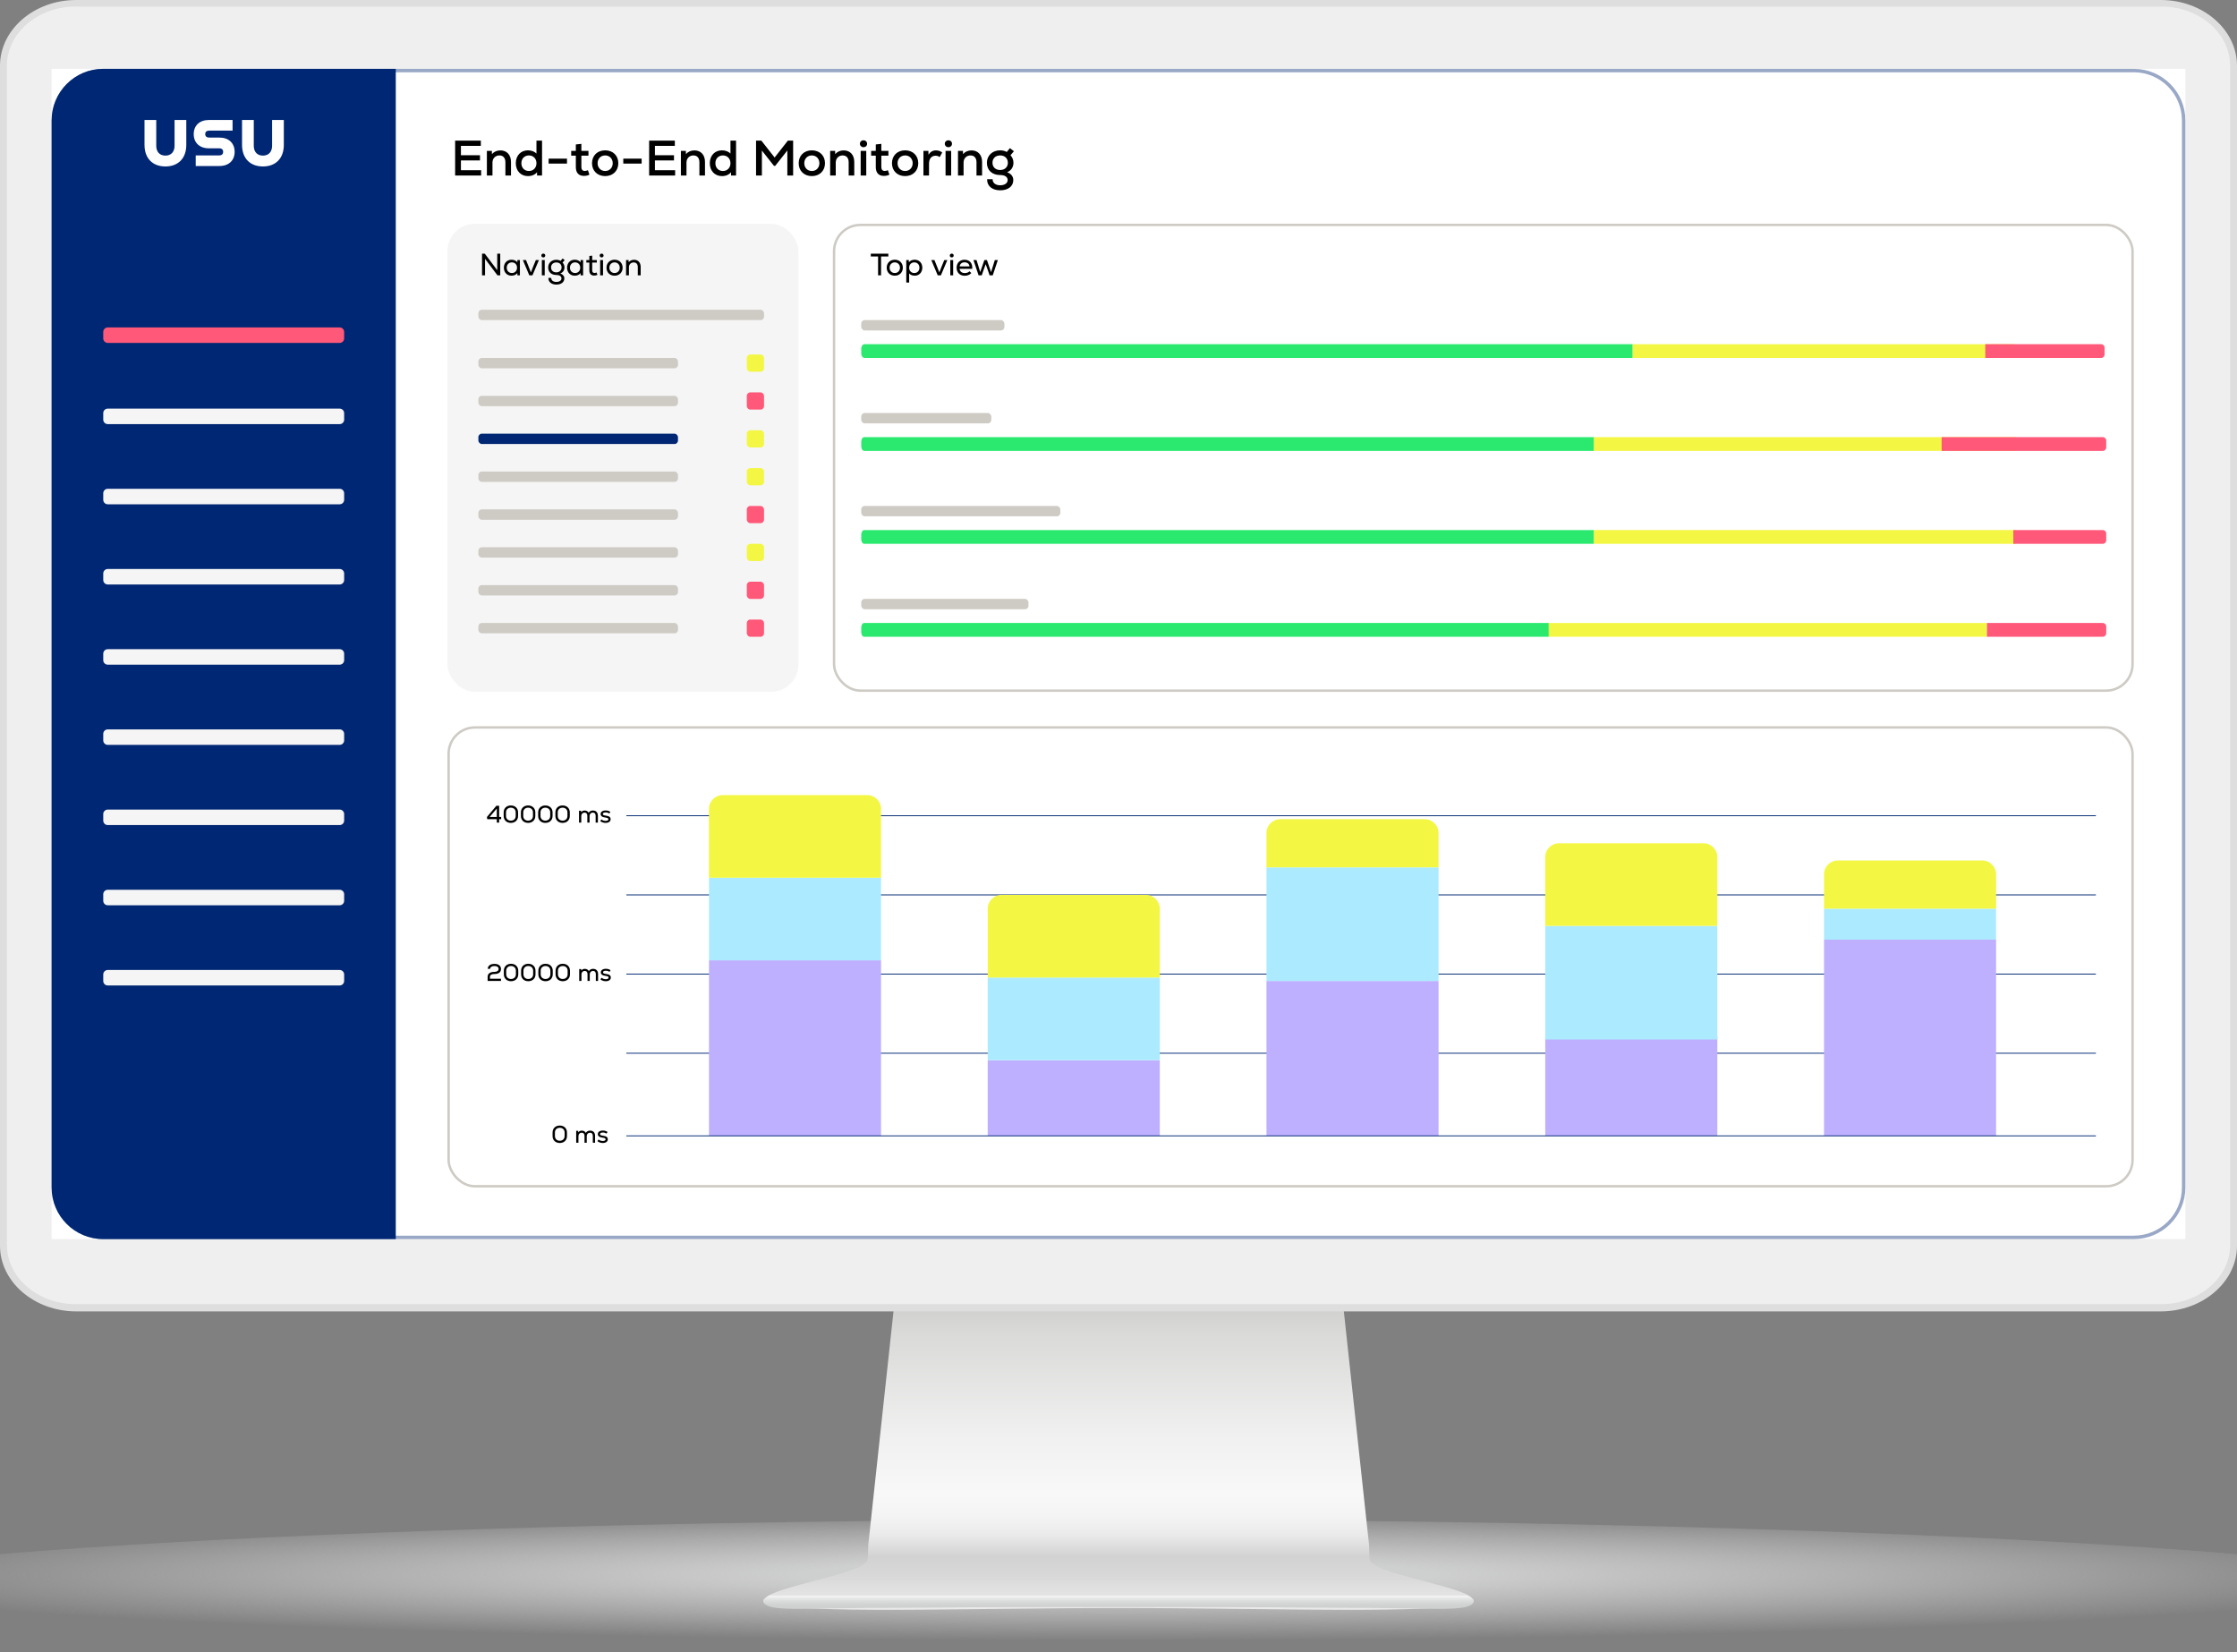<svg width="650" height="480" viewBox="0 0 650 480" fill="none" xmlns="http://www.w3.org/2000/svg">
<rect x="0" y="0" width="650" height="480" fill="#808080" stroke="none"/>
<g id="End to End">
<g id="Monitor" clip-path="url(#clip0_356_9976)">
<g id="&#197;&#131;&#195;&#171;&#195;&#174;&#195;&#169; 1">
<g id="Group">
<g id="Group_2">
<path id="Vector" opacity="0.8" d="M712 462.521C712 473.165 538.758 480 325.038 480C111.318 480 -62 473.165 -62 462.521C-62 451.876 111.283 441.503 325.033 441.503C538.783 441.503 711.995 451.891 711.995 462.521H712Z" fill="url(#paint0_radial_356_9976)"/>
</g>
<g id="Group_3">
<g id="Group_4">
<path id="Vector_2" d="M427.72 464.342C426.396 462.586 419.12 460.819 412.646 459.063C404.107 456.809 397.798 455.118 397.949 452.684C397.889 452.684 397.834 448.559 397.773 448.559L390.036 376.899H260.064L252.321 448.559C252.261 448.559 252.206 452.684 252.151 452.684C252.296 455.123 245.983 456.809 237.438 459.063C230.975 460.819 223.693 462.586 222.375 464.342C220.188 469.476 276.166 467.183 325.042 467.178C373.929 467.183 429.907 469.481 427.71 464.342H427.72Z" fill="url(#paint1_linear_356_9976)"/>
<path id="Vector_3" d="M426.437 463.534H223.558C222.776 463.946 222.189 464.382 221.873 464.814C221.618 465.446 221.979 465.998 222.962 466.475C226.296 468.121 236.932 467.122 258.545 467.122C267.857 467.122 278.307 467.002 289.369 466.866C301.103 466.731 313.208 466.59 325.003 466.585C336.787 466.585 348.902 466.731 360.626 466.866C371.693 466.997 382.138 467.122 391.455 467.122C413.068 467.122 423.704 468.121 427.039 466.475C428.021 465.998 428.372 465.446 428.137 464.814C427.806 464.377 427.229 463.941 426.442 463.534H426.437Z" fill="#CECFCF"/>
<path id="Vector_4" d="M428.132 464.769C427.801 464.347 427.224 463.936 426.437 463.539H223.558C222.776 463.941 222.189 464.347 221.873 464.769C221.618 465.366 221.979 465.903 222.962 466.364C226.296 467.95 236.932 466.912 258.545 466.912H391.46C413.073 466.912 423.709 467.945 427.044 466.364C428.026 465.903 428.377 465.371 428.142 464.769H428.132Z" fill="url(#paint2_linear_356_9976)"/>
</g>
<g id="Group_5">
<path id="Vector_5" fill-rule="evenodd" clip-rule="evenodd" d="M0 19.073V361.923C0 372.422 9.95 381 22.113 381H627.877C640.04 381 650 372.422 650 361.923V19.073C650 8.582 640.045 0 627.877 0H22.113C9.945 0 0 8.582 0 19.073Z" fill="#DEDEDE"/>
<path id="Vector_6" fill-rule="evenodd" clip-rule="evenodd" d="M22.001 378.899C10.976 378.899 2.003 371.17 2.003 361.668V19.126C2.003 9.629 10.971 1.899 22.001 1.899H628C639.03 1.899 648.003 9.629 648.003 19.126V361.664C648.003 371.166 639.03 378.895 628 378.895H22.001V378.899Z" fill="#EEEFEE"/>
<path id="Vector_7" d="M635 20H15V360H635V20Z" fill="white"/>
</g>
</g>
</g>
</g>
</g>
<g id="End-to-End Monitoring">
<g id="Heading&#38;Background">
<path id="Vector_8" d="M620 20H30C21.716 20 15 26.716 15 35V345C15 353.284 21.716 360 30 360H620C628.284 360 635 353.284 635 345V35C635 26.716 628.284 20 620 20Z" fill="white"/>
<g id="Vector_9">
<path d="M620 20H30C21.716 20 15 26.716 15 35V345C15 353.284 21.716 360 30 360H620C628.284 360 635 353.284 635 345V35C635 26.716 628.284 20 620 20Z" fill="white"/>
<path d="M30 20.5H620C628.008 20.5 634.5 26.992 634.5 35V345C634.5 353.008 628.008 359.5 620 359.5H30C21.992 359.5 15.5 353.008 15.5 345V35C15.5 26.992 21.992 20.5 30 20.5Z" stroke="#002773" stroke-opacity="0.4"/>
</g>
<path id="IT Service Desk" d="M132.247 51V40.85H139.715V42.387H133.929V45.099H139.468V46.606H133.929V49.449H139.802V51H132.247ZM141.473 51V43.837H142.923L142.938 44.779C143.547 44.069 144.402 43.692 145.417 43.692C147.259 43.692 148.477 44.997 148.477 47.041V51H146.853V47.143C146.853 45.882 146.2 45.157 145.113 45.157C143.924 45.157 143.097 46.026 143.097 47.23V51H141.473ZM153.397 51.16C151.367 51.16 149.874 49.681 149.874 47.419C149.874 45.157 151.367 43.678 153.397 43.678C154.427 43.678 155.311 44.026 155.877 44.605V40.85H157.501V51H156.051L156.036 50.043C155.471 50.754 154.528 51.16 153.397 51.16ZM153.687 49.681C154.963 49.681 155.877 48.752 155.877 47.419C155.877 46.084 154.963 45.157 153.687 45.157C152.397 45.157 151.498 46.084 151.498 47.419C151.498 48.752 152.397 49.681 153.687 49.681ZM159.413 47.52V46.084H164.749V47.52H159.413ZM169.669 51.102C168.19 51.102 167.32 50.246 167.32 48.535V45.215H165.971V43.837H167.32V41.967L168.929 41.792V43.837H170.988V45.215H168.929V48.535C168.929 49.26 169.263 49.666 169.93 49.666C170.22 49.666 170.539 49.579 170.829 49.449L171.278 50.754C170.727 51 170.263 51.102 169.669 51.102ZM175.848 51.16C173.514 51.16 172.02 49.565 172.02 47.419C172.02 45.273 173.514 43.678 175.848 43.678C178.168 43.678 179.662 45.273 179.662 47.419C179.662 49.565 178.168 51.16 175.848 51.16ZM175.848 49.681C177.182 49.681 178.038 48.666 178.038 47.419C178.038 46.172 177.182 45.157 175.848 45.157C174.5 45.157 173.644 46.172 173.644 47.419C173.644 48.666 174.5 49.681 175.848 49.681ZM181.106 47.52V46.084H186.442V47.52H181.106ZM188.619 51V40.85H196.086V42.387H190.301V45.099H195.84V46.606H190.301V49.449H196.173V51H188.619ZM197.845 51V43.837H199.295L199.309 44.779C199.918 44.069 200.774 43.692 201.789 43.692C203.63 43.692 204.848 44.997 204.848 47.041V51H203.224V47.143C203.224 45.882 202.572 45.157 201.484 45.157C200.295 45.157 199.469 46.026 199.469 47.23V51H197.845ZM209.769 51.16C207.739 51.16 206.245 49.681 206.245 47.419C206.245 45.157 207.739 43.678 209.769 43.678C210.798 43.678 211.683 44.026 212.248 44.605V40.85H213.872V51H212.422L212.408 50.043C211.842 50.754 210.9 51.16 209.769 51.16ZM210.059 49.681C211.335 49.681 212.248 48.752 212.248 47.419C212.248 46.084 211.335 45.157 210.059 45.157C208.768 45.157 207.869 46.084 207.869 47.419C207.869 48.752 208.768 49.681 210.059 49.681ZM219.686 51V40.85H221.223L225.08 45.766L228.937 40.85H230.459V51H228.777V43.721L225.254 48.187H224.891L221.382 43.736V51H219.686ZM235.901 51.16C233.567 51.16 232.073 49.565 232.073 47.419C232.073 45.273 233.567 43.678 235.901 43.678C238.221 43.678 239.715 45.273 239.715 47.419C239.715 49.565 238.221 51.16 235.901 51.16ZM235.901 49.681C237.235 49.681 238.091 48.666 238.091 47.419C238.091 46.172 237.235 45.157 235.901 45.157C234.553 45.157 233.697 46.172 233.697 47.419C233.697 48.666 234.553 49.681 235.901 49.681ZM241.217 51V43.837H242.667L242.682 44.779C243.291 44.069 244.146 43.692 245.161 43.692C247.003 43.692 248.221 44.997 248.221 47.041V51H246.597V47.143C246.597 45.882 245.944 45.157 244.857 45.157C243.668 45.157 242.841 46.026 242.841 47.23V51H241.217ZM250.082 51V43.837H251.706V51H250.082ZM250.894 42.764C250.299 42.764 249.864 42.343 249.864 41.778C249.864 41.184 250.299 40.763 250.894 40.763C251.517 40.763 251.952 41.184 251.952 41.778C251.952 42.343 251.517 42.764 250.894 42.764ZM256.825 51.102C255.346 51.102 254.476 50.246 254.476 48.535V45.215H253.127V43.837H254.476V41.967L256.085 41.792V43.837H258.144V45.215H256.085V48.535C256.085 49.26 256.419 49.666 257.086 49.666C257.376 49.666 257.695 49.579 257.985 49.449L258.434 50.754C257.883 51 257.419 51.102 256.825 51.102ZM263.004 51.16C260.669 51.16 259.176 49.565 259.176 47.419C259.176 45.273 260.669 43.678 263.004 43.678C265.324 43.678 266.817 45.273 266.817 47.419C266.817 49.565 265.324 51.16 263.004 51.16ZM263.004 49.681C264.338 49.681 265.193 48.666 265.193 47.419C265.193 46.172 264.338 45.157 263.004 45.157C261.655 45.157 260.8 46.172 260.8 47.419C260.8 48.666 261.655 49.681 263.004 49.681ZM268.32 51V43.837H269.77L269.784 44.939C270.35 44.084 271.06 43.692 271.959 43.692C272.655 43.692 273.351 43.924 273.772 44.316L273.047 45.635C272.641 45.359 272.278 45.243 271.843 45.243C270.683 45.243 269.944 46.099 269.944 47.505V51H268.32ZM274.749 51V43.837H276.373V51H274.749ZM275.561 42.764C274.966 42.764 274.531 42.343 274.531 41.778C274.531 41.184 274.966 40.763 275.561 40.763C276.184 40.763 276.619 41.184 276.619 41.778C276.619 42.343 276.184 42.764 275.561 42.764ZM278.36 51V43.837H279.81L279.824 44.779C280.433 44.069 281.289 43.692 282.304 43.692C284.145 43.692 285.363 44.997 285.363 47.041V51H283.739V47.143C283.739 45.882 283.087 45.157 281.999 45.157C280.81 45.157 279.984 46.026 279.984 47.23V51H278.36ZM290.617 55.292C288.253 55.292 286.745 53.987 286.832 52.073H288.427C288.398 53.117 289.254 53.828 290.617 53.828C291.922 53.828 292.792 53.218 292.792 52.305C292.792 51.406 291.98 50.855 290.646 50.855C288.268 50.855 286.76 49.463 286.76 47.288C286.76 45.2 288.369 43.678 290.588 43.678C291.342 43.678 292.009 43.837 292.531 44.156L293.444 43.039L294.619 43.938L293.618 45.099C294.213 45.794 294.474 46.447 294.474 47.288C294.474 48.564 293.836 49.535 292.647 50.043C293.792 50.464 294.43 51.261 294.43 52.319C294.43 54.132 292.922 55.292 290.617 55.292ZM290.617 49.391C291.951 49.391 292.85 48.55 292.85 47.288C292.85 46.012 291.965 45.157 290.617 45.157C289.268 45.157 288.384 46.012 288.384 47.288C288.384 48.55 289.283 49.391 290.617 49.391Z" fill="black"/>
</g>
<g id="Navbar">
<path id="Vector_10" d="M30 20H115V360H30C21.72 360 15 353.28 15 345V35C15 26.72 21.72 20 30 20Z" fill="#002773"/>
<path id="Vector_11" d="M98.7 142.01H31.3C30.582 142.01 30 142.592 30 143.31V145.21C30 145.928 30.582 146.51 31.3 146.51H98.7C99.418 146.51 100 145.928 100 145.21V143.31C100 142.592 99.418 142.01 98.7 142.01Z" fill="#F5F5F5"/>
<path id="Vector_12" d="M98.7 95.13H31.3C30.582 95.13 30 95.712 30 96.43V98.33C30 99.048 30.582 99.63 31.3 99.63H98.7C99.418 99.63 100 99.048 100 98.33V96.43C100 95.712 99.418 95.13 98.7 95.13Z" fill="#FF5879"/>
<path id="Vector_13" d="M98.7 165.31H31.3C30.582 165.31 30 165.892 30 166.61V168.51C30 169.228 30.582 169.81 31.3 169.81H98.7C99.418 169.81 100 169.228 100 168.51V166.61C100 165.892 99.418 165.31 98.7 165.31Z" fill="#F5F5F5"/>
<path id="Vector_14" d="M98.7 188.61H31.3C30.582 188.61 30 189.192 30 189.91V191.81C30 192.528 30.582 193.11 31.3 193.11H98.7C99.418 193.11 100 192.528 100 191.81V189.91C100 189.192 99.418 188.61 98.7 188.61Z" fill="#F5F5F5"/>
<path id="Vector_15" d="M98.7 211.91H31.3C30.582 211.91 30 212.492 30 213.21V215.11C30 215.828 30.582 216.41 31.3 216.41H98.7C99.418 216.41 100 215.828 100 215.11V213.21C100 212.492 99.418 211.91 98.7 211.91Z" fill="#F5F5F5"/>
<path id="Vector_16" d="M98.7 235.21H31.3C30.582 235.21 30 235.792 30 236.51V238.41C30 239.128 30.582 239.71 31.3 239.71H98.7C99.418 239.71 100 239.128 100 238.41V236.51C100 235.792 99.418 235.21 98.7 235.21Z" fill="#F5F5F5"/>
<path id="Vector_17" d="M98.7 258.51H31.3C30.582 258.51 30 259.092 30 259.81V261.71C30 262.428 30.582 263.01 31.3 263.01H98.7C99.418 263.01 100 262.428 100 261.71V259.81C100 259.092 99.418 258.51 98.7 258.51Z" fill="#F5F5F5"/>
<path id="Vector_18" d="M98.7 118.72H31.3C30.582 118.72 30 119.302 30 120.02V121.92C30 122.638 30.582 123.22 31.3 123.22H98.7C99.418 123.22 100 122.638 100 121.92V120.02C100 119.302 99.418 118.72 98.7 118.72Z" fill="#F5F5F5"/>
<path id="Vector_19" d="M98.7 281.81H31.3C30.582 281.81 30 282.392 30 283.11V285.01C30 285.728 30.582 286.31 31.3 286.31H98.7C99.418 286.31 100 285.728 100 285.01V283.11C100 282.392 99.418 281.81 98.7 281.81Z" fill="#F5F5F5"/>
<path id="Vector_20" d="M45.4 34.86V42.36C45.4 44.08 46.37 45.21 48.06 45.21C49.75 45.21 50.72 44.09 50.72 42.36V34.86H54.13V42.1C54.13 45.96 51.81 48.36 48.06 48.36C44.31 48.36 41.99 45.96 41.99 42.1V34.86H45.4ZM56.87 45.15H63.68C64.47 45.15 64.84 44.76 64.84 44.12C64.84 43.48 64.47 43.09 63.68 43.09H60.7C58 43.09 56.29 41.48 56.29 38.97C56.29 36.46 58 34.86 60.7 34.86H67.58V37.95H60.79C60.04 37.95 59.63 38.32 59.63 38.96C59.63 39.6 60.04 39.97 60.79 39.97H63.77C66.47 39.97 68.18 41.6 68.18 44.11C68.18 46.62 66.47 48.23 63.77 48.23H56.87V45.14V45.15ZM73.74 34.86V42.36C73.74 44.08 74.71 45.21 76.4 45.21C78.09 45.21 79.06 44.09 79.06 42.36V34.86H82.47V42.1C82.47 45.96 80.15 48.36 76.4 48.36C72.65 48.36 70.33 45.96 70.33 42.1V34.86H73.74Z" fill="white"/>
</g>
<g id="Usage Bar">
<rect id="Rectangle 378" x="242.35" y="65.35" width="377.3" height="135.3" rx="7.65" stroke="#CECAC4" stroke-width="0.7"/>
<g id="Usage Bar_2">
<g id="Group 102">
<g id="Group_6">
<g id="Bar 1">
<path id="Vector_21" d="M251.2 100H474.41V104H251.2C250.673 104 250.248 103.42 250.248 102.7V101.3C250.248 100.58 250.673 100 251.2 100Z" fill="#2AE96E"/>
<path id="Vector_22" d="M585.336 100H474.41V104H585.336V100Z" fill="#F3F743"/>
<path id="Rectangle 383" d="M576.862 100H610.527C611.079 100 611.527 100.448 611.527 101V103C611.527 103.552 611.079 104 610.527 104H576.862V100Z" fill="#FF5879"/>
</g>
</g>
<rect id="Rectangle 379" x="250.248" y="93" width="41.597" height="3" rx="1" fill="#CECAC4"/>
</g>
<g id="Group 101">
<g id="Group_7">
<g id="Bar 1_2">
<path id="Vector_23" d="M251.152 127H463.134V131H251.152C250.651 131 250.248 130.42 250.248 129.7V128.3C250.248 127.58 250.651 127 251.152 127Z" fill="#2AE96E"/>
<path id="Vector_24" d="M585.775 127H463.134V131H585.775V127Z" fill="#F3F743"/>
<path id="Rectangle 383_2" d="M564.178 127H611C611.552 127 612 127.448 612 128V130C612 130.552 611.552 131 611 131H564.178V127Z" fill="#FF5879"/>
</g>
</g>
<rect id="Rectangle 380" x="250.248" y="120" width="37.795" height="3" rx="1" fill="#CECAC4"/>
</g>
<g id="Group 100">
<g id="Group_8">
<g id="Bar 1_3">
<path id="Vector_25" d="M251.152 154H463.134V158H251.152C250.651 158 250.248 157.42 250.248 156.7V155.3C250.248 154.58 250.651 154 251.152 154Z" fill="#2AE96E"/>
<path id="Vector_26" d="M585.775 154H463.134V158H585.775V154Z" fill="#F3F743"/>
<path id="Rectangle 383_3" d="M585.004 154H611C611.553 154 612 154.448 612 155V157C612 157.552 611.553 158 611 158H585.004V154Z" fill="#FF5879"/>
</g>
</g>
<rect id="Rectangle 381" x="250.248" y="147" width="57.849" height="3" rx="1" fill="#CECAC4"/>
</g>
<g id="Group 99">
<g id="Group_9">
<g id="Bar 1_4">
<path id="Vector_27" d="M251.097 181H450.022V185H251.097C250.627 185 250.248 184.42 250.248 183.7V182.3C250.248 181.58 250.627 181 251.097 181Z" fill="#2AE96E"/>
<path id="Rectangle 383_4" d="M577.29 181H611C611.552 181 612 181.448 612 182V184C612 184.552 611.552 185 611 185H577.29V181Z" fill="#FF5879"/>
<path id="Vector_28" d="M577.29 181H450.021V185H577.29V181Z" fill="#F3F743"/>
</g>
</g>
<rect id="Rectangle 382" x="250.248" y="174" width="48.593" height="3" rx="1" fill="#CECAC4"/>
</g>
</g>
<path id="Top view" d="M253.029 74.519V73.7H258.123V74.519H256.008V80H255.144V74.519H253.029ZM259.997 80.099C258.575 80.099 257.648 79.1 257.648 77.777C257.648 76.454 258.575 75.455 259.997 75.455C261.41 75.455 262.337 76.454 262.337 77.777C262.337 79.1 261.41 80.099 259.997 80.099ZM259.997 79.325C260.906 79.325 261.5 78.623 261.5 77.777C261.5 76.931 260.906 76.229 259.997 76.229C259.079 76.229 258.485 76.931 258.485 77.777C258.485 78.623 259.079 79.325 259.997 79.325ZM263.333 82.088V75.554H264.08L264.089 76.211C264.431 75.743 265.043 75.455 265.772 75.455C267.086 75.455 267.995 76.409 267.995 77.777C267.995 79.145 267.086 80.099 265.772 80.099C265.097 80.099 264.53 79.865 264.17 79.442V82.088H263.333ZM265.664 79.325C266.546 79.325 267.158 78.686 267.158 77.777C267.158 76.868 266.546 76.229 265.664 76.229C264.791 76.229 264.17 76.868 264.17 77.777C264.17 78.686 264.791 79.325 265.664 79.325ZM272.48 80L270.599 75.554H271.517L272.174 77.183L272.939 79.136L273.704 77.183L274.379 75.554H275.27L273.389 80H272.48ZM276.121 80V75.554H276.958V80H276.121ZM276.544 74.789C276.22 74.789 275.977 74.555 275.977 74.24C275.977 73.916 276.22 73.682 276.544 73.682C276.877 73.682 277.111 73.916 277.111 74.24C277.111 74.555 276.877 74.789 276.544 74.789ZM280.326 80.117C278.895 80.117 277.959 79.19 277.959 77.777C277.959 76.409 278.877 75.464 280.236 75.464C281.766 75.464 282.63 76.472 282.504 78.11H278.823C278.904 78.875 279.489 79.343 280.344 79.343C280.884 79.343 281.424 79.145 281.694 78.821L282.234 79.334C281.811 79.82 281.091 80.117 280.326 80.117ZM278.832 77.399H281.712C281.64 76.67 281.091 76.211 280.263 76.211C279.48 76.211 278.967 76.652 278.832 77.399ZM284.345 80L282.851 75.554H283.742L284.282 77.264L284.813 79.037L286.028 75.554H286.775L287.972 79.064L288.53 77.264L289.061 75.554H289.943L288.458 80H287.54L287.108 78.704L286.406 76.751L285.704 78.704L285.263 80H284.345Z" fill="black"/>
</g>
<g id="Column chart">
<path id="Vector_29" d="M182 283L609 283" stroke="#002773" stroke-width="0.25" stroke-miterlimit="10"/>
<path id="Vector_30" d="M182 260L609 260" stroke="#002773" stroke-width="0.25" stroke-miterlimit="10"/>
<path id="Vector_31" d="M182 237L609 237" stroke="#002773" stroke-width="0.25" stroke-miterlimit="10"/>
<path id="Vector_32" d="M182 306H609" stroke="#002773" stroke-width="0.25" stroke-miterlimit="10"/>
<g id="Column 1">
<rect id="Rectangle 384" x="206" y="279" width="50" height="51" fill="#BFB0FF"/>
<rect id="Rectangle 389" x="206" y="255" width="50" height="24" fill="#ACEBFF"/>
<path id="Rectangle 390" d="M206 235C206 232.791 207.791 231 210 231H252C254.209 231 256 232.791 256 235V255H206V235Z" fill="#F3F743"/>
</g>
<g id="Column 2">
<rect id="Rectangle 385" x="287" y="308" width="50" height="22" fill="#BFB0FF"/>
<rect id="Rectangle 391" x="287" y="284" width="50" height="24" fill="#ACEBFF"/>
<path id="Rectangle 391_2" d="M287 264C287 261.791 288.791 260 291 260H333C335.209 260 337 261.791 337 264V284H287V264Z" fill="#F3F743"/>
</g>
<g id="Column 3">
<rect id="Rectangle 386" x="368" y="285" width="50" height="45" fill="#BFB0FF"/>
<rect id="Rectangle 392" x="368" y="252" width="50" height="33" fill="#ACEBFF"/>
<path id="Rectangle 393" d="M368 242C368 239.791 369.791 238 372 238H414C416.209 238 418 239.791 418 242V252H368V242Z" fill="#F3F743"/>
</g>
<g id="Column 5">
<rect id="Rectangle 388" x="530" y="273" width="50" height="57" fill="#BFB0FF"/>
<rect id="Rectangle 396" x="530" y="264" width="50" height="9" fill="#ACEBFF"/>
<path id="Rectangle 397" d="M530 254C530 251.791 531.791 250 534 250H576C578.209 250 580 251.791 580 254V264H530V254Z" fill="#F3F743"/>
</g>
<g id="Column 4">
<rect id="Rectangle 387" x="449" y="301" width="50" height="29" fill="#BFB0FF"/>
<rect id="Rectangle 394" x="449" y="269" width="50" height="33" fill="#ACEBFF"/>
<path id="Rectangle 395" d="M449 249C449 246.791 450.791 245 453 245H495C497.209 245 499 246.791 499 249V269H449V249Z" fill="#F3F743"/>
</g>
<path id="Vector_33" d="M182 330H609" stroke="#002773" stroke-width="0.25" stroke-miterlimit="10"/>
<path id="0 ms" d="M162.652 332.077C161.413 332.077 160.559 331.258 160.559 330.068V329.018C160.559 327.828 161.413 327.009 162.652 327.009C163.891 327.009 164.745 327.828 164.745 329.018V330.068C164.745 331.258 163.891 332.077 162.652 332.077ZM162.652 331.426C163.492 331.426 164.059 330.873 164.059 330.068V329.018C164.059 328.213 163.492 327.66 162.652 327.66C161.812 327.66 161.245 328.213 161.245 329.018V330.068C161.245 330.873 161.812 331.426 162.652 331.426ZM167.425 332V328.542H168.006L168.013 328.99C168.272 328.647 168.622 328.479 169.063 328.479C169.588 328.479 170.008 328.724 170.218 329.137C170.498 328.696 170.925 328.479 171.471 328.479C172.36 328.479 172.906 329.046 172.906 329.991V332H172.255V330.033C172.255 329.417 171.968 329.081 171.443 329.081C170.876 329.081 170.491 329.487 170.491 330.075V332H169.84V330.033C169.84 329.417 169.553 329.081 169.028 329.081C168.468 329.081 168.076 329.487 168.076 330.075V332H167.425ZM175.146 332.077C174.558 332.077 174.033 331.895 173.592 331.545L173.921 331.062C174.222 331.328 174.677 331.489 175.16 331.489C175.657 331.489 175.965 331.314 175.965 331.02C175.965 330.74 175.72 330.607 175.097 330.53C174.166 330.418 173.704 330.075 173.704 329.494C173.704 328.878 174.292 328.465 175.174 328.465C175.699 328.465 176.14 328.598 176.532 328.878L176.231 329.354C175.916 329.137 175.58 329.032 175.202 329.032C174.642 329.032 174.341 329.193 174.341 329.487C174.341 329.746 174.572 329.879 175.153 329.956C176.189 330.089 176.609 330.397 176.609 331.027C176.609 331.65 176.021 332.077 175.146 332.077Z" fill="black"/>
<path id="20000 ms" d="M141.692 283.789C141.692 282.886 142.413 282.361 143.645 282.361C144.394 282.361 144.884 282.032 144.884 281.528C144.884 280.982 144.436 280.66 143.68 280.66C142.917 280.66 142.42 280.982 142.413 281.472H141.713C141.762 280.583 142.504 280.037 143.68 280.037C144.849 280.037 145.57 280.604 145.57 281.514C145.57 282.466 144.898 282.984 143.652 282.984C142.847 282.984 142.364 283.278 142.364 283.789V284.349H145.57V285H141.692V283.789ZM148.495 285.077C147.256 285.077 146.402 284.258 146.402 283.068V282.018C146.402 280.828 147.256 280.009 148.495 280.009C149.734 280.009 150.588 280.828 150.588 282.018V283.068C150.588 284.258 149.734 285.077 148.495 285.077ZM148.495 284.426C149.335 284.426 149.902 283.873 149.902 283.068V282.018C149.902 281.213 149.335 280.66 148.495 280.66C147.655 280.66 147.088 281.213 147.088 282.018V283.068C147.088 283.873 147.655 284.426 148.495 284.426ZM153.506 285.077C152.267 285.077 151.413 284.258 151.413 283.068V282.018C151.413 280.828 152.267 280.009 153.506 280.009C154.745 280.009 155.599 280.828 155.599 282.018V283.068C155.599 284.258 154.745 285.077 153.506 285.077ZM153.506 284.426C154.346 284.426 154.913 283.873 154.913 283.068V282.018C154.913 281.213 154.346 280.66 153.506 280.66C152.666 280.66 152.099 281.213 152.099 282.018V283.068C152.099 283.873 152.666 284.426 153.506 284.426ZM158.516 285.077C157.277 285.077 156.423 284.258 156.423 283.068V282.018C156.423 280.828 157.277 280.009 158.516 280.009C159.755 280.009 160.609 280.828 160.609 282.018V283.068C160.609 284.258 159.755 285.077 158.516 285.077ZM158.516 284.426C159.356 284.426 159.923 283.873 159.923 283.068V282.018C159.923 281.213 159.356 280.66 158.516 280.66C157.676 280.66 157.109 281.213 157.109 282.018V283.068C157.109 283.873 157.676 284.426 158.516 284.426ZM163.527 285.077C162.288 285.077 161.434 284.258 161.434 283.068V282.018C161.434 280.828 162.288 280.009 163.527 280.009C164.766 280.009 165.62 280.828 165.62 282.018V283.068C165.62 284.258 164.766 285.077 163.527 285.077ZM163.527 284.426C164.367 284.426 164.934 283.873 164.934 283.068V282.018C164.934 281.213 164.367 280.66 163.527 280.66C162.687 280.66 162.12 281.213 162.12 282.018V283.068C162.12 283.873 162.687 284.426 163.527 284.426ZM168.299 285V281.542H168.88L168.887 281.99C169.146 281.647 169.496 281.479 169.937 281.479C170.462 281.479 170.882 281.724 171.092 282.137C171.372 281.696 171.799 281.479 172.345 281.479C173.234 281.479 173.78 282.046 173.78 282.991V285H173.129V283.033C173.129 282.417 172.842 282.081 172.317 282.081C171.75 282.081 171.365 282.487 171.365 283.075V285H170.714V283.033C170.714 282.417 170.427 282.081 169.902 282.081C169.342 282.081 168.95 282.487 168.95 283.075V285H168.299ZM176.02 285.077C175.432 285.077 174.907 284.895 174.466 284.545L174.795 284.062C175.096 284.328 175.551 284.489 176.034 284.489C176.531 284.489 176.839 284.314 176.839 284.02C176.839 283.74 176.594 283.607 175.971 283.53C175.04 283.418 174.578 283.075 174.578 282.494C174.578 281.878 175.166 281.465 176.048 281.465C176.573 281.465 177.014 281.598 177.406 281.878L177.105 282.354C176.79 282.137 176.454 282.032 176.076 282.032C175.516 282.032 175.215 282.193 175.215 282.487C175.215 282.746 175.446 282.879 176.027 282.956C177.063 283.089 177.483 283.397 177.483 284.027C177.483 284.65 176.895 285.077 176.02 285.077Z" fill="black"/>
<path id="40000 ms" d="M144.351 239V237.999H141.572L141.488 237.362L144.232 234.1H145.037V237.355H145.625V237.999H145.037V239H144.351ZM142.265 237.362H144.351V234.905L142.265 237.362ZM148.44 239.077C147.201 239.077 146.347 238.258 146.347 237.068V236.018C146.347 234.828 147.201 234.009 148.44 234.009C149.679 234.009 150.533 234.828 150.533 236.018V237.068C150.533 238.258 149.679 239.077 148.44 239.077ZM148.44 238.426C149.28 238.426 149.847 237.873 149.847 237.068V236.018C149.847 235.213 149.28 234.66 148.44 234.66C147.6 234.66 147.033 235.213 147.033 236.018V237.068C147.033 237.873 147.6 238.426 148.44 238.426ZM153.451 239.077C152.212 239.077 151.358 238.258 151.358 237.068V236.018C151.358 234.828 152.212 234.009 153.451 234.009C154.69 234.009 155.544 234.828 155.544 236.018V237.068C155.544 238.258 154.69 239.077 153.451 239.077ZM153.451 238.426C154.291 238.426 154.858 237.873 154.858 237.068V236.018C154.858 235.213 154.291 234.66 153.451 234.66C152.611 234.66 152.044 235.213 152.044 236.018V237.068C152.044 237.873 152.611 238.426 153.451 238.426ZM158.462 239.077C157.223 239.077 156.369 238.258 156.369 237.068V236.018C156.369 234.828 157.223 234.009 158.462 234.009C159.701 234.009 160.555 234.828 160.555 236.018V237.068C160.555 238.258 159.701 239.077 158.462 239.077ZM158.462 238.426C159.302 238.426 159.869 237.873 159.869 237.068V236.018C159.869 235.213 159.302 234.66 158.462 234.66C157.622 234.66 157.055 235.213 157.055 236.018V237.068C157.055 237.873 157.622 238.426 158.462 238.426ZM163.472 239.077C162.233 239.077 161.379 238.258 161.379 237.068V236.018C161.379 234.828 162.233 234.009 163.472 234.009C164.711 234.009 165.565 234.828 165.565 236.018V237.068C165.565 238.258 164.711 239.077 163.472 239.077ZM163.472 238.426C164.312 238.426 164.879 237.873 164.879 237.068V236.018C164.879 235.213 164.312 234.66 163.472 234.66C162.632 234.66 162.065 235.213 162.065 236.018V237.068C162.065 237.873 162.632 238.426 163.472 238.426ZM168.245 239V235.542H168.826L168.833 235.99C169.092 235.647 169.442 235.479 169.883 235.479C170.408 235.479 170.828 235.724 171.038 236.137C171.318 235.696 171.745 235.479 172.291 235.479C173.18 235.479 173.726 236.046 173.726 236.991V239H173.075V237.033C173.075 236.417 172.788 236.081 172.263 236.081C171.696 236.081 171.311 236.487 171.311 237.075V239H170.66V237.033C170.66 236.417 170.373 236.081 169.848 236.081C169.288 236.081 168.896 236.487 168.896 237.075V239H168.245ZM175.965 239.077C175.377 239.077 174.852 238.895 174.411 238.545L174.74 238.062C175.041 238.328 175.496 238.489 175.979 238.489C176.476 238.489 176.784 238.314 176.784 238.02C176.784 237.74 176.539 237.607 175.916 237.53C174.985 237.418 174.523 237.075 174.523 236.494C174.523 235.878 175.111 235.465 175.993 235.465C176.518 235.465 176.959 235.598 177.351 235.878L177.05 236.354C176.735 236.137 176.399 236.032 176.021 236.032C175.461 236.032 175.16 236.193 175.16 236.487C175.16 236.746 175.391 236.879 175.972 236.956C177.008 237.089 177.428 237.397 177.428 238.027C177.428 238.65 176.84 239.077 175.965 239.077Z" fill="black"/>
<rect id="Border" x="130.35" y="211.35" width="489.3" height="133.3" rx="7.65" stroke="#CECAC4" stroke-width="0.7"/>
</g>
<g id="Navigation">
<rect id="Rectangle 398" x="130" y="65" width="102" height="136" rx="8" fill="#F5F5F5"/>
<rect id="Rectangle 380_2" x="139" y="104" width="58" height="3" rx="1" fill="#CECAC4"/>
<rect id="Rectangle 400" x="139" y="115" width="58" height="3" rx="1" fill="#CECAC4"/>
<rect id="Rectangle 401" x="139" y="126" width="58" height="3" rx="1" fill="#002773"/>
<rect id="Rectangle 402" x="139" y="137" width="58" height="3" rx="1" fill="#CECAC4"/>
<rect id="Rectangle 403" x="139" y="148" width="58" height="3" rx="1" fill="#CECAC4"/>
<rect id="Rectangle 404" x="139" y="159" width="58" height="3" rx="1" fill="#CECAC4"/>
<rect id="Rectangle 411" x="139" y="170" width="58" height="3" rx="1" fill="#CECAC4"/>
<rect id="Rectangle 412" x="139" y="181" width="58" height="3" rx="1" fill="#CECAC4"/>
<rect id="Rectangle 399" x="139" y="90" width="83" height="3" rx="1" fill="#CECAC4"/>
<path id="Navigation_2" d="M140.062 80V73.7H140.863L144.481 78.497V73.7H145.354V80H144.553L140.935 75.194V80H140.062ZM148.629 80.099C147.324 80.099 146.406 79.145 146.406 77.777C146.406 76.409 147.324 75.455 148.629 75.455C149.358 75.455 149.97 75.734 150.321 76.211L150.33 75.554H151.068V80H150.33L150.321 79.343C149.97 79.82 149.358 80.099 148.629 80.099ZM148.737 79.325C149.619 79.325 150.231 78.686 150.231 77.777C150.231 76.868 149.619 76.229 148.737 76.229C147.864 76.229 147.243 76.868 147.243 77.777C147.243 78.686 147.864 79.325 148.737 79.325ZM153.803 80L151.922 75.554H152.84L153.497 77.183L154.262 79.136L155.027 77.183L155.702 75.554H156.593L154.712 80H153.803ZM157.443 80V75.554H158.28V80H157.443ZM157.866 74.789C157.542 74.789 157.299 74.555 157.299 74.24C157.299 73.916 157.542 73.682 157.866 73.682C158.199 73.682 158.433 73.916 158.433 74.24C158.433 74.555 158.199 74.789 157.866 74.789ZM161.649 82.682C160.236 82.682 159.3 81.908 159.345 80.747H160.173C160.146 81.449 160.749 81.908 161.649 81.908C162.549 81.908 163.143 81.503 163.143 80.882C163.143 80.27 162.576 79.892 161.667 79.892C160.209 79.892 159.282 79.037 159.282 77.687C159.282 76.409 160.281 75.473 161.64 75.473C162.135 75.473 162.576 75.581 162.9 75.788L163.476 75.095L164.079 75.563L163.467 76.274C163.872 76.76 164.016 77.156 164.016 77.687C164.016 78.524 163.575 79.154 162.801 79.451C163.548 79.703 163.98 80.216 163.98 80.882C163.98 81.971 163.062 82.682 161.649 82.682ZM161.649 79.127C162.549 79.127 163.179 78.533 163.179 77.687C163.179 76.823 162.576 76.247 161.649 76.247C160.74 76.247 160.119 76.832 160.119 77.687C160.119 78.551 160.731 79.127 161.649 79.127ZM166.998 80.099C165.693 80.099 164.775 79.145 164.775 77.777C164.775 76.409 165.693 75.455 166.998 75.455C167.727 75.455 168.339 75.734 168.69 76.211L168.699 75.554H169.437V80H168.699L168.69 79.343C168.339 79.82 167.727 80.099 166.998 80.099ZM167.106 79.325C167.988 79.325 168.6 78.686 168.6 77.777C168.6 76.868 167.988 76.229 167.106 76.229C166.233 76.229 165.612 76.868 165.612 77.777C165.612 78.686 166.233 79.325 167.106 79.325ZM172.649 80.063C171.713 80.063 171.245 79.523 171.245 78.524V76.283H170.372V75.554H171.245V74.357L172.073 74.267V75.554H173.423V76.283H172.073V78.524C172.073 79.019 172.262 79.307 172.748 79.307C172.937 79.307 173.153 79.253 173.351 79.163L173.594 79.856C173.261 80 172.982 80.063 172.649 80.063ZM174.388 80V75.554H175.225V80H174.388ZM174.811 74.789C174.487 74.789 174.244 74.555 174.244 74.24C174.244 73.916 174.487 73.682 174.811 73.682C175.144 73.682 175.378 73.916 175.378 74.24C175.378 74.555 175.144 74.789 174.811 74.789ZM178.576 80.099C177.154 80.099 176.227 79.1 176.227 77.777C176.227 76.454 177.154 75.455 178.576 75.455C179.989 75.455 180.916 76.454 180.916 77.777C180.916 79.1 179.989 80.099 178.576 80.099ZM178.576 79.325C179.485 79.325 180.079 78.623 180.079 77.777C180.079 76.931 179.485 76.229 178.576 76.229C177.658 76.229 177.064 76.931 177.064 77.777C177.064 78.623 177.658 79.325 178.576 79.325ZM181.912 80V75.554H182.659L182.668 76.175C183.046 75.725 183.604 75.473 184.252 75.473C185.404 75.473 186.16 76.274 186.16 77.534V80H185.323V77.588C185.323 76.733 184.882 76.247 184.126 76.247C183.316 76.247 182.749 76.832 182.749 77.633V80H181.912Z" fill="black"/>
<rect id="Rectangle 405" x="217" y="103" width="5" height="5" rx="1" fill="#F3F743"/>
<rect id="Rectangle 406" x="217" y="114" width="5" height="5" rx="1" fill="#FF5879"/>
<rect id="Rectangle 407" x="217" y="125" width="5" height="5" rx="1" fill="#F3F743"/>
<rect id="Rectangle 408" x="217" y="136" width="5" height="5" rx="1" fill="#F3F743"/>
<rect id="Rectangle 409" x="217" y="147" width="5" height="5" rx="1" fill="#FF5879"/>
<rect id="Rectangle 414" x="217" y="180" width="5" height="5" rx="1" fill="#FF5879"/>
<rect id="Rectangle 413" x="217" y="169" width="5" height="5" rx="1" fill="#FF5879"/>
<rect id="Rectangle 410" x="217" y="158" width="5" height="5" rx="1" fill="#F3F743"/>
</g>
</g>
</g>
<defs>
<radialGradient id="paint0_radial_356_9976" cx="0" cy="0" r="1" gradientUnits="userSpaceOnUse" gradientTransform="translate(325.017 457.519) scale(386.957 19.217)">
<stop offset="0.24" stop-color="#E1E2E2"/>
<stop offset="0.38" stop-color="#E5E5E5" stop-opacity="0.81"/>
<stop offset="0.81" stop-color="#F1F1F1" stop-opacity="0.23"/>
<stop offset="1" stop-color="#F6F6F6" stop-opacity="0"/>
</radialGradient>
<linearGradient id="paint1_linear_356_9976" x1="325.052" y1="376.899" x2="325.052" y2="467.694" gradientUnits="userSpaceOnUse">
<stop stop-color="#CCCCCB"/>
<stop offset="0.05" stop-color="#D2D2D1"/>
<stop offset="0.13" stop-color="#DBDBDA"/>
<stop offset="0.15" stop-color="#DCDCDB"/>
<stop offset="0.44" stop-color="#F0F0F0"/>
<stop offset="0.63" stop-color="#F8F8F8"/>
<stop offset="0.7" stop-color="#F4F4F4"/>
<stop offset="0.76" stop-color="#EAEAEB"/>
<stop offset="0.81" stop-color="#D9D9DA"/>
<stop offset="0.83" stop-color="#D2D2D3"/>
<stop offset="0.9" stop-color="#D9D9DA"/>
<stop offset="0.92" stop-color="#DEDEDE"/>
<stop offset="1" stop-color="#E9EAE9"/>
</linearGradient>
<linearGradient id="paint2_linear_356_9976" x1="325.003" y1="463.534" x2="325.003" y2="467.243" gradientUnits="userSpaceOnUse">
<stop offset="0.05" stop-color="#F3F4F3"/>
<stop offset="0.37" stop-color="#DEDFDF"/>
<stop offset="0.69" stop-color="#D2D3D3"/>
<stop offset="1" stop-color="#CECFCF"/>
</linearGradient>
<clipPath id="clip0_356_9976">
<rect width="650" height="480" fill="white"/>
</clipPath>
</defs>
</svg>
